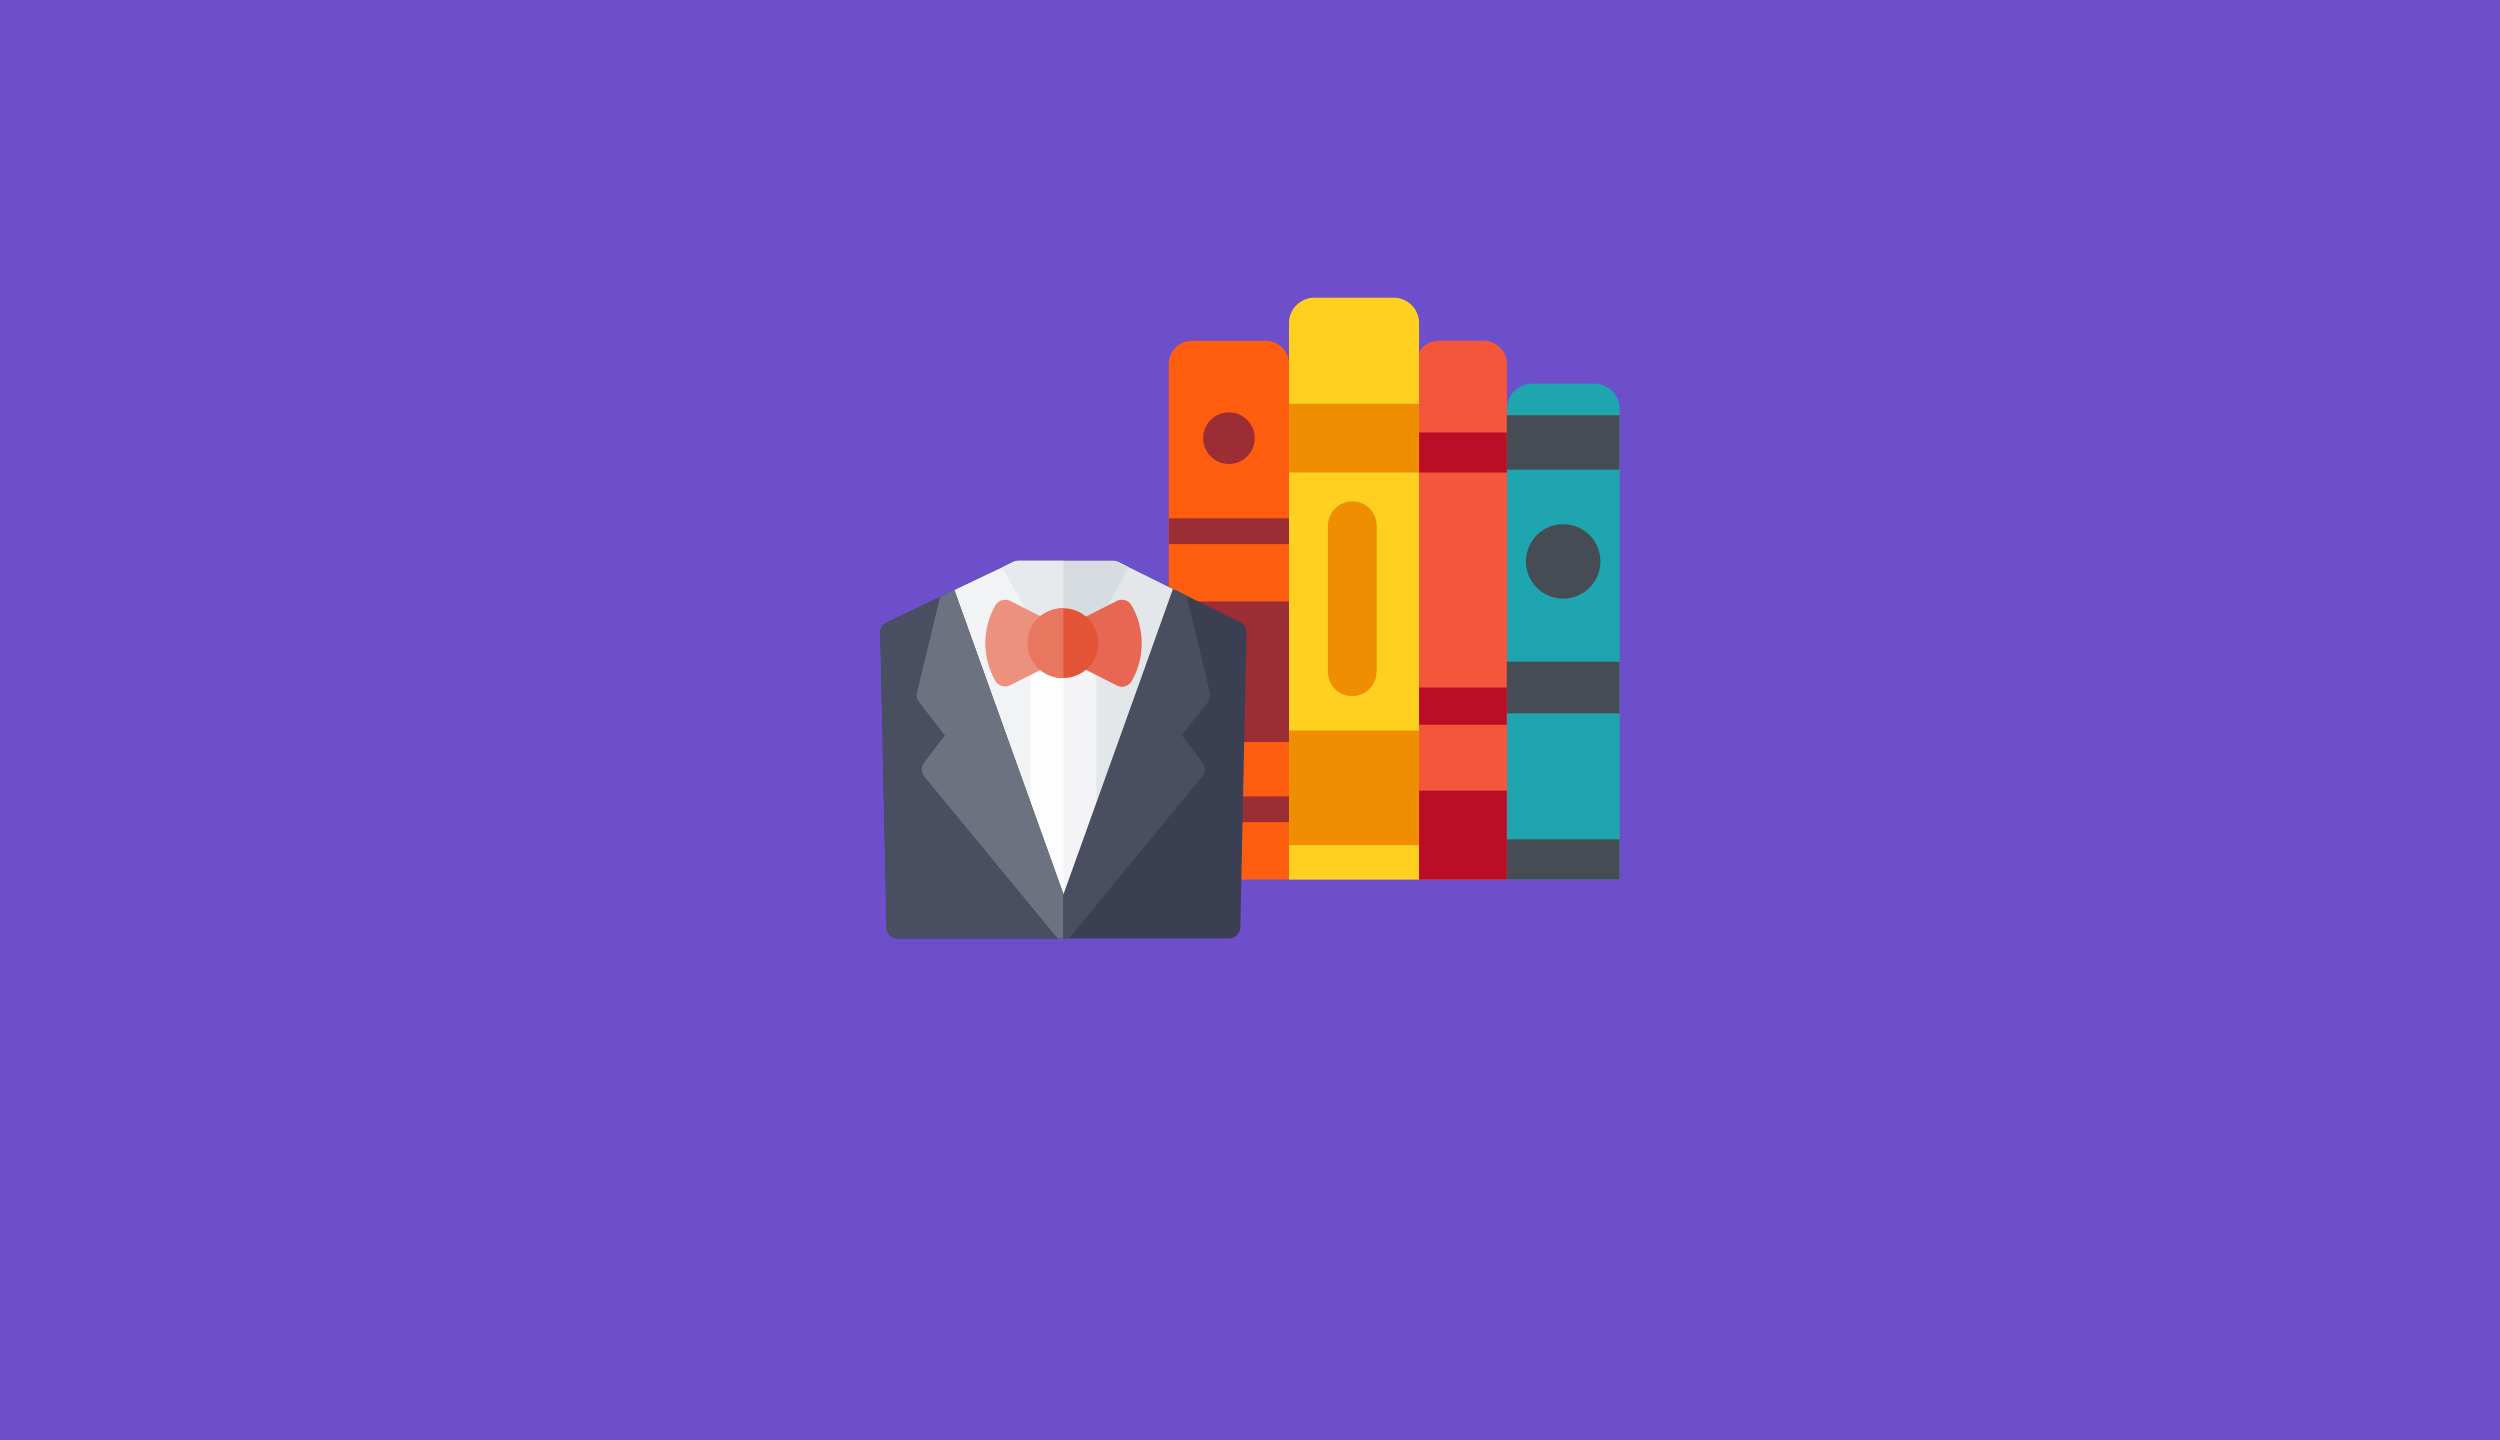 <svg xmlns="http://www.w3.org/2000/svg" width="368" height="212" fill="none"><g clip-path="url(#a)"><path fill="#6D4FCC" d="M0 0h368v212H0z"/><g filter="url(#b)"><path fill="#F4563C" d="M221.83 144.5V68.57c0-.44-.1-.9-.26-1.3-.17-.42-.43-.8-.74-1.1-.32-.33-.7-.58-1.1-.75-.43-.18-.87-.26-1.32-.26h-6.63c-.9 0-1.77.36-2.4 1-.65.64-1.02 1.5-1.02 2.4v75.92h13.48z"/><path fill="#BC0D26" d="M221.8 78.66h-13.5v5.9h13.5v-5.9zM221.8 116.2h-13.5v5.48h13.5v-5.48zM221.8 131.38h-13.5v13.08h13.5v-13.08z"/><path fill="#1EA5B0" d="M238.42 144.5V75.17c0-.48-.1-.97-.28-1.4-.2-.46-.46-.87-.8-1.2-.35-.36-.76-.63-1.2-.8-.46-.2-.94-.3-1.42-.3h-9.22c-.98.02-1.9.4-2.6 1.1-.7.7-1.07 1.63-1.07 2.6v69.3h16.6z"/><path fill="#454C53" d="M238.4 76.13h-16.6v8h16.6v-8zM238.4 112.4h-16.6v7.6h16.6v-7.6zM238.4 138.55h-16.6v5.9h16.6v-5.9zM230.1 103.12c3.03 0 5.48-2.45 5.48-5.48 0-3.03-2.45-5.48-5.48-5.48-3.03 0-5.48 2.45-5.48 5.48 0 3.03 2.45 5.48 5.48 5.48z"/><path fill="#FF5D10" d="M189.75 144.5V68.57c0-.9-.36-1.77-1-2.4-.64-.65-1.5-1-2.4-1h-10.9c-.9 0-1.77.35-2.4 1-.64.63-1 1.5-1 2.4v75.9h17.7z"/><path fill="#9C2D35" d="M189.75 103.54h-17.7v20.67h17.7v-20.66zM189.75 91.3h-17.7v3.8h17.7v-3.8zM189.75 132.23h-17.7v3.8h17.7v-3.8zM180.9 83.3c2.1 0 3.8-1.7 3.8-3.8 0-2.1-1.7-3.8-3.8-3.8-2.1 0-3.8 1.7-3.8 3.8 0 2.1 1.7 3.8 3.8 3.8z"/><path fill="#FFD01F" d="M208.88 144.5V62.52c0-.98-.4-1.92-1.08-2.6-.7-.7-1.63-1.1-2.6-1.1h-11.76c-.97 0-1.9.4-2.6 1.1-.7.68-1.1 1.62-1.1 2.6v81.96h19.14z"/><path fill="#EE8E00" d="M208.88 74.44h-19.13v10.12h19.13V74.44zM208.88 122.53h-19.13v16.86h19.13V122.5zM202.63 113.88c0 .95-.38 1.86-1.05 2.53-.67.68-1.6 1.06-2.54 1.06-.95 0-1.86-.38-2.53-1.05-.66-.66-1.04-1.57-1.04-2.52v-21.5c0-.96.38-1.87 1.05-2.55.68-.67 1.6-1.04 2.54-1.04.96 0 1.87.36 2.54 1.03.67.68 1.05 1.6 1.05 2.54v21.5z"/><path d="M183.03 106.96l37.5 37.5h-56.4l18.9-37.5z" opacity=".25"/><path fill="#3A4052" d="M182.57 106.62l-17.9-8.9c-.24-.1-.5-.16-.75-.16h-14.04c-.26 0-.5.06-.74.17l-1.12.56-17.48 8.32c-.3.13-.54.35-.7.6-.18.28-.26.6-.26.92l.92 43.4c0 .44.2.85.5 1.15.3.3.72.46 1.15.46h48.76c.44 0 .86-.17 1.17-.47.3-.3.48-.72.5-1.16l.9-43.4c0-.3-.07-.62-.23-.9-.16-.26-.4-.47-.67-.62z"/><path fill="#494F60" d="M149.88 97.56c-.26 0-.5.06-.74.17l-1.12.56-17.48 8.32c-.3.13-.54.35-.7.6-.18.28-.26.6-.26.92l.92 43.4c0 .44.2.85.5 1.15.3.3.72.46 1.15.46h24.4v-55.6h-6.67z"/><path fill="#E4E7EA" d="M143.75 111.9l10.43 29.1 2.36 6.6 2.8-7.75 9.16-25.62 4.44-12.38-8.3-4.12c-.23-.1-.5-.17-.74-.17h-14.02c-.26 0-.5.06-.74.17l-1.12.56-7.82 3.72 3.55 9.9z"/><path fill="#F2F3F4" d="M149.88 97.56c-.26 0-.5.06-.74.17l-1.12.56-7.82 3.72 3.55 9.9L154.18 141l2.36 6.6V97.56h-6.66z"/><path fill="#F4F4F6" d="M159.72 111.5h-6.35c-.43 0-.85.17-1.16.48-.3.3-.47.72-.47 1.16v33.24c0 .43.17.85.48 1.16.32.3.74.48 1.17.48h6.35c.43 0 .85-.17 1.16-.48.3-.3.48-.73.48-1.16v-33.24c0-.44-.17-.85-.48-1.16-.3-.3-.73-.48-1.16-.48z"/><path fill="#FDFDFD" d="M153.37 111.5c-.43 0-.85.17-1.16.48-.3.3-.47.72-.47 1.16v33.24c0 .43.17.85.48 1.16.32.3.74.48 1.17.48h3.17v-36.5l-3.17-.02z"/><path fill="#494F60" d="M178.1 116.96l-1-4.14-2.44-10.14-2-1-4.7 13.16-11.42 31.8-2.25-6.3-9.94-27.7-3.87-10.78-2.1 1-2.4 9.95-1 4.16c-.07.24-.07.5-.02.73.06.23.16.46.32.66l3.8 4.9-3.05 3.98c-.23.3-.35.65-.35 1.02s.12.74.35 1.03l18.58 22.55 1.1 1.33h1.6l19.67-23.9c.24-.28.37-.64.38-1 0-.38-.12-.75-.34-1.04l-3.05-4 3.8-4.87c.15-.2.25-.43.3-.67.06-.24.05-.5 0-.74z"/><path fill="#6D7280" d="M156.54 146.63l-2.25-6.3-9.94-27.7-3.87-10.77-2.1 1-2.4 9.96-1 4.14c-.07.24-.07.5-.02.73.06.23.16.46.32.66l3.8 4.9-3.05 3.98c-.23.3-.35.65-.35 1.02s.12.74.35 1.03l18.58 22.55 1.1 1.33h.78v-6.53l.04-.02z"/><path fill="#D7DCE0" d="M150.82 104.33l1.45 2.66c.14.25.35.46.6.6.26.16.55.24.84.24h6.35c.3 0 .58-.08.84-.23.24-.14.45-.35.6-.6l1.44-2.67 3.23-5.84-1.54-.77c-.23-.1-.48-.17-.74-.17h-14.02c-.26 0-.5.06-.74.17l-1.12.56-.43.2 3.22 5.83z"/><path fill="#E6EAED" d="M149.88 97.56c-.26 0-.5.06-.74.17l-1.12.56-.43.2 3.22 5.83 1.46 2.66c.14.25.35.46.6.6.26.16.54.24.84.24h2.82V97.56h-6.66z"/><path fill="#E86752" d="M166.55 104.07c-.2-.36-.56-.62-.96-.73-.4-.1-.83-.07-1.2.12l-5.13 2.6c-.27.13-.5.34-.66.6-.14.26-.23.56-.23.87v4.28c0 .3.08.62.24.88.17.27.4.48.67.62l5.13 2.6c.37.2.8.23 1.2.12.4-.12.74-.38.95-.74 1-1.7 1.5-3.63 1.5-5.6 0-1.95-.5-3.88-1.5-5.6z"/><path fill="#ED917F" d="M153.8 106.05l-5.1-2.6c-.38-.18-.8-.22-1.2-.1-.4.1-.75.36-.96.72-.98 1.7-1.5 3.63-1.5 5.6 0 1.96.52 3.9 1.5 5.6.14.23.35.43.6.57.24.14.52.2.8.2.27 0 .52-.05.75-.17l5.1-2.57c.28-.14.5-.35.67-.6.16-.26.24-.56.24-.87v-4.3c.02-.3-.07-.6-.23-.87-.16-.26-.4-.47-.66-.6z"/><path fill="#E35336" d="M156.54 104.54c-1 0-2 .3-2.85.86-.85.56-1.5 1.37-1.9 2.3-.4.94-.5 1.97-.3 2.97.2 1 .7 1.9 1.4 2.63.73.72 1.64 1.2 2.64 1.4 1 .2 2.03.1 2.97-.3.94-.38 1.74-1.04 2.3-1.88.57-.85.87-1.84.87-2.86 0-1.35-.55-2.66-1.5-3.62-.97-.96-2.27-1.5-3.63-1.5zM161.67 109.66c0-1.35-.54-2.66-1.5-3.62s-2.27-1.5-3.63-1.5v10.25c1.37 0 2.67-.55 3.63-1.5.96-.97 1.5-2.28 1.5-3.64z"/><path fill="#E9765F" d="M156.54 104.54c-.68-.03-1.37.1-2 .34-.66.24-1.25.62-1.74 1.1-.5.47-.9 1.05-1.16 1.68-.27.64-.4 1.32-.4 2 0 .7.13 1.38.4 2 .27.65.66 1.22 1.16 1.7.5.48 1.08.85 1.73 1.1.64.24 1.33.36 2 .33v-10.26z"/></g></g><defs><filter id="b" width="236" height="236" x="66" y="-27" filterUnits="userSpaceOnUse" color-interpolation-filters="sRGB"><feFlood flood-opacity="0" result="BackgroundImageFix"/><feColorMatrix in="SourceAlpha" values="0 0 0 0 0 0 0 0 0 0 0 0 0 0 0 0 0 0 127 0"/><feOffset dy="-15"/><feGaussianBlur stdDeviation="22.5"/><feColorMatrix values="0 0 0 0 0 0 0 0 0 0 0 0 0 0 0 0 0 0 0.25 0"/><feBlend in2="BackgroundImageFix" result="effect1_dropShadow"/><feBlend in="SourceGraphic" in2="effect1_dropShadow" result="shape"/></filter><clipPath id="a"><path fill="#fff" d="M0 0h368v212H0z"/></clipPath></defs></svg>